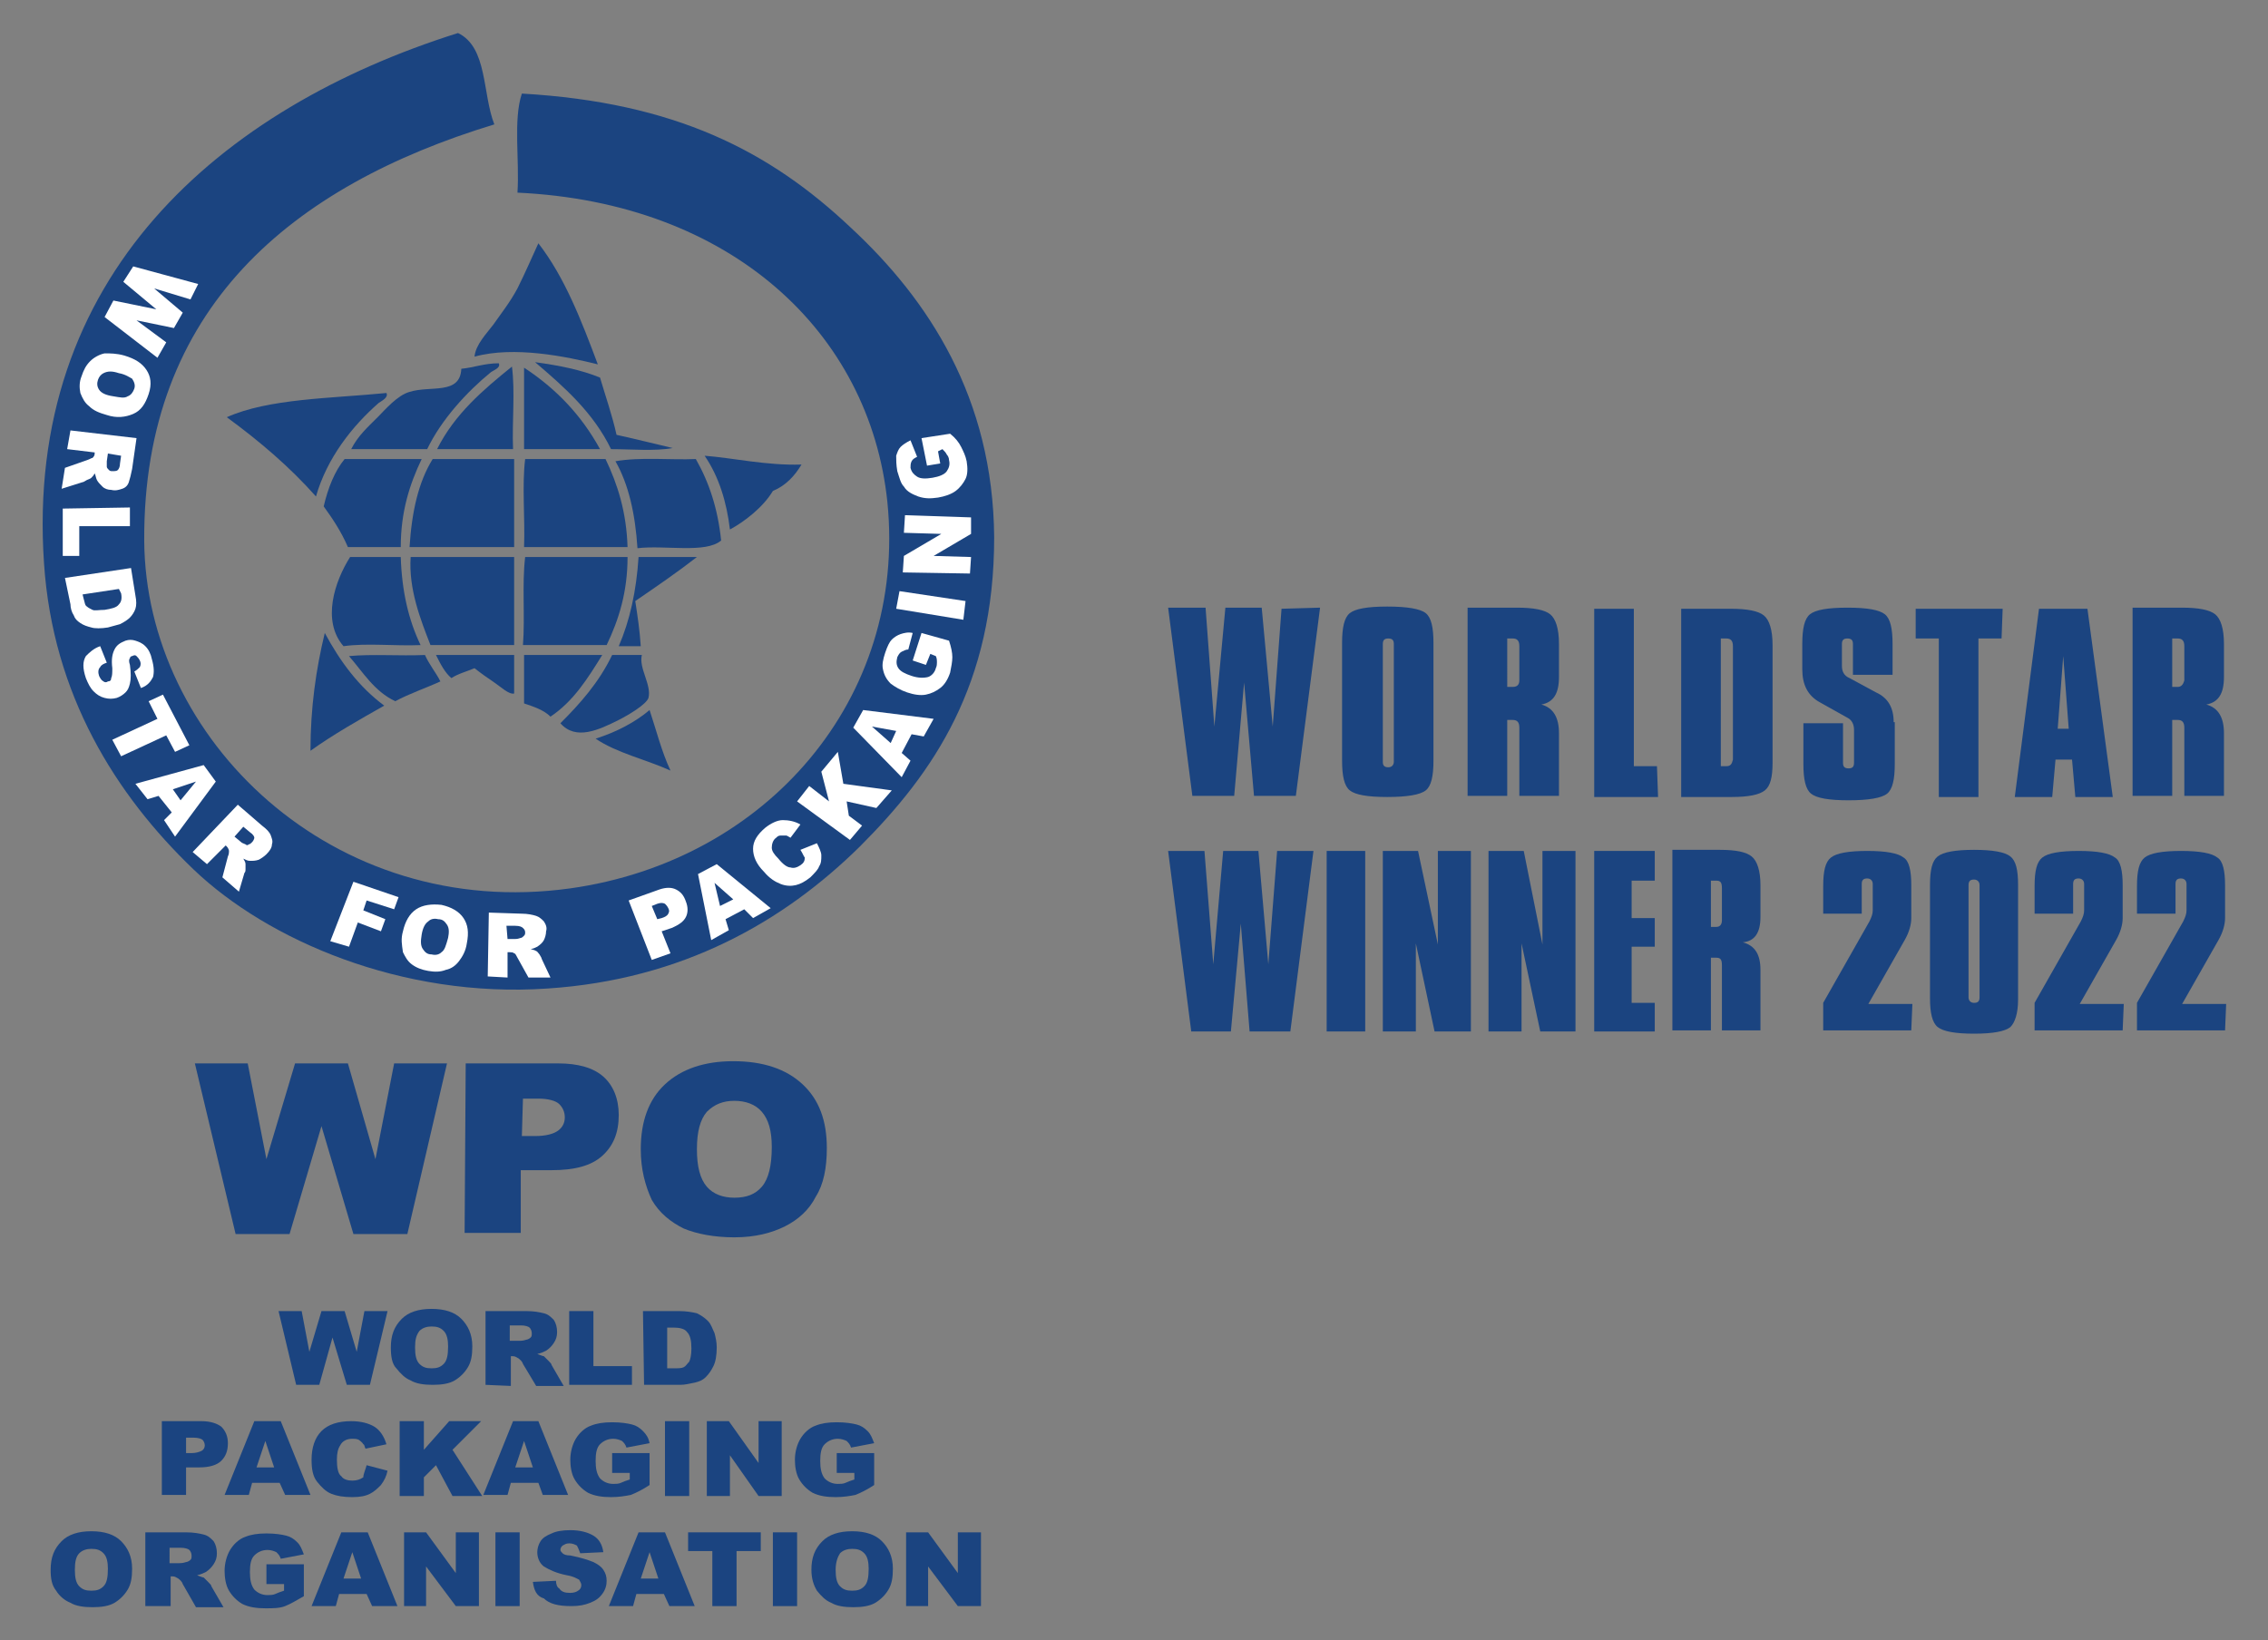 <?xml version="1.0" encoding="UTF-8"?>
<!-- Generator: Adobe Illustrator 27.3.1, SVG Export Plug-In . SVG Version: 6.00 Build 0)  -->
<svg xmlns="http://www.w3.org/2000/svg" xmlns:xlink="http://www.w3.org/1999/xlink" version="1.1" id="Layer_1" x="0px" y="0px" viewBox="0 0 206 149" style="enable-background:new 0 0 206 149;" xml:space="preserve">
<rect x="0" y="0" width="206" height="149" fill="#808080" stroke="none"/>
<style type="text/css">
	.st0{fill:#1B4480;}
	.st1{fill:#FFFFFF;}
</style>
<g>
	<polygon class="st0" points="17.7,96.6 22.5,96.6 24.2,105.3 26.8,96.6 31.6,96.6 34.1,105.3 35.8,96.6 40.6,96.6 37,112.1    32.1,112.1 29.2,102.3 26.3,112.1 21.4,112.1  "></polygon>
	<path class="st0" d="M42.3,96.6h8.4c1.8,0,3.2,0.4,4.1,1.2c0.9,0.8,1.4,2,1.4,3.5c0,1.6-0.5,2.8-1.5,3.7c-1,0.9-2.5,1.3-4.6,1.3   h-2.8v5.7h-5.1L42.3,96.6L42.3,96.6z M47.4,103.2h1.2c1,0,1.7-0.2,2.1-0.5c0.4-0.3,0.6-0.7,0.6-1.2s-0.2-0.9-0.5-1.2   c-0.3-0.3-1-0.5-1.9-0.5h-1.4L47.4,103.2L47.4,103.2z"></path>
	<path class="st0" d="M58.2,104.4c0-2.5,0.7-4.5,2.2-5.9s3.6-2.1,6.2-2.1c2.7,0,4.8,0.7,6.3,2.1s2.2,3.3,2.2,5.8   c0,1.8-0.3,3.3-1,4.4c-0.6,1.2-1.6,2.1-2.8,2.7c-1.2,0.6-2.7,1-4.6,1c-1.8,0-3.4-0.3-4.6-0.8c-1.2-0.6-2.2-1.4-2.9-2.6   C58.6,107.7,58.2,106.2,58.2,104.4L58.2,104.4z M63.3,104.4c0,1.6,0.3,2.7,0.9,3.4c0.6,0.7,1.5,1,2.5,1c1.1,0,1.9-0.3,2.5-1   s0.9-1.9,0.9-3.6c0-1.5-0.3-2.5-0.9-3.2s-1.5-1-2.5-1s-1.8,0.3-2.5,1C63.6,101.7,63.3,102.8,63.3,104.4L63.3,104.4z"></path>
	<polygon class="st0" points="25.3,119.1 27.4,119.1 28.1,122.8 29.2,119.1 31.3,119.1 32.4,122.8 33.1,119.1 35.2,119.1    33.6,125.8 31.5,125.8 30.2,121.5 29,125.8 26.9,125.8  "></polygon>
	<path class="st0" d="M35.5,122.4c0-1.1,0.3-1.9,1-2.6c0.6-0.6,1.5-0.9,2.7-0.9s2.1,0.3,2.7,0.9c0.6,0.6,1,1.4,1,2.5   c0,0.8-0.1,1.4-0.4,1.9c-0.3,0.5-0.7,0.9-1.2,1.2c-0.5,0.3-1.2,0.4-2,0.4s-1.5-0.1-2-0.4c-0.5-0.2-0.9-0.6-1.3-1.1   C35.6,123.9,35.5,123.2,35.5,122.4L35.5,122.4z M37.7,122.4c0,0.7,0.1,1.2,0.4,1.5c0.3,0.3,0.6,0.4,1.1,0.4s0.8-0.1,1.1-0.4   s0.4-0.8,0.4-1.6c0-0.6-0.1-1.1-0.4-1.4c-0.3-0.3-0.6-0.4-1.1-0.4c-0.4,0-0.8,0.1-1.1,0.4C37.8,121.3,37.7,121.7,37.7,122.4   L37.7,122.4z"></path>
	<path class="st0" d="M44.1,125.8v-6.7h3.7c0.7,0,1.2,0.1,1.6,0.2c0.4,0.1,0.6,0.3,0.9,0.6c0.2,0.3,0.3,0.7,0.3,1.1s-0.1,0.7-0.3,1   s-0.4,0.5-0.7,0.7c-0.2,0.1-0.4,0.2-0.8,0.3c0.3,0.1,0.5,0.2,0.6,0.2c0.1,0.1,0.2,0.2,0.4,0.4c0.2,0.2,0.3,0.3,0.3,0.4l1.1,1.9   h-2.5l-1.2-2c-0.1-0.3-0.3-0.4-0.4-0.5c-0.2-0.1-0.3-0.2-0.5-0.2h-0.2v2.7L44.1,125.8L44.1,125.8z M46.3,121.8h0.9   c0.1,0,0.3,0,0.6-0.1c0.1,0,0.3-0.1,0.4-0.2c0.1-0.1,0.1-0.2,0.1-0.4c0-0.2-0.1-0.4-0.2-0.5c-0.1-0.1-0.4-0.2-0.8-0.2h-1V121.8   L46.3,121.8z"></path>
	<polygon class="st0" points="51.7,119.1 53.9,119.1 53.9,124.1 57.4,124.1 57.4,125.8 51.7,125.8  "></polygon>
	<path class="st0" d="M58.4,119.1h3.3c0.6,0,1.2,0.1,1.6,0.2c0.4,0.2,0.7,0.4,1,0.7c0.3,0.3,0.4,0.7,0.6,1.1   c0.1,0.4,0.2,0.8,0.2,1.3c0,0.7-0.1,1.3-0.3,1.7c-0.2,0.4-0.4,0.7-0.7,1c-0.3,0.3-0.6,0.4-1,0.5c-0.5,0.1-0.9,0.2-1.3,0.2h-3.3   L58.4,119.1L58.4,119.1z M60.6,120.6v3.7h0.5c0.5,0,0.8,0,1-0.1s0.3-0.3,0.5-0.5c0.1-0.2,0.2-0.6,0.2-1.2c0-0.7-0.1-1.2-0.4-1.5   c-0.2-0.3-0.7-0.4-1.2-0.4H60.6L60.6,120.6z"></path>
	<path class="st0" d="M14.7,129.1h3.6c0.8,0,1.4,0.2,1.8,0.5c0.4,0.4,0.6,0.9,0.6,1.5c0,0.7-0.2,1.2-0.6,1.6c-0.4,0.4-1.1,0.6-2,0.6   h-1.2v2.5h-2.2V129.1L14.7,129.1z M16.9,132h0.5c0.4,0,0.7-0.1,0.9-0.2c0.2-0.1,0.3-0.3,0.3-0.5s-0.1-0.4-0.2-0.5s-0.4-0.2-0.8-0.2   h-0.7V132L16.9,132z"></path>
	<path class="st0" d="M25.4,134.7h-2.5l-0.3,1.1h-2.2l2.7-6.7h2.4l2.7,6.7h-2.3L25.4,134.7L25.4,134.7z M24.9,133.3l-0.8-2.4   l-0.8,2.4H24.9L24.9,133.3z"></path>
	<path class="st0" d="M33.3,133.1l1.9,0.5c-0.1,0.5-0.3,0.9-0.6,1.3c-0.3,0.3-0.6,0.6-1,0.8S32.7,136,32,136c-0.8,0-1.4-0.1-1.9-0.3   s-0.9-0.6-1.3-1.1s-0.5-1.2-0.5-2c0-1.1,0.3-2,0.9-2.6s1.5-0.9,2.7-0.9c0.9,0,1.6,0.2,2.1,0.5s0.9,0.9,1.1,1.6l-1.9,0.4   c-0.1-0.2-0.1-0.4-0.2-0.4c-0.1-0.2-0.3-0.3-0.4-0.4c-0.2-0.1-0.4-0.1-0.6-0.1c-0.5,0-0.9,0.2-1.1,0.6c-0.2,0.3-0.3,0.7-0.3,1.3   c0,0.7,0.1,1.3,0.4,1.5c0.2,0.3,0.6,0.4,1,0.4s0.7-0.1,1-0.3C33,133.9,33.2,133.5,33.3,133.1L33.3,133.1z"></path>
	<polygon class="st0" points="36.3,129.1 38.5,129.1 38.5,131.7 40.8,129.1 43.7,129.1 41.1,131.7 43.8,135.9 41.1,135.9    39.6,133.1 38.5,134.2 38.5,135.9 36.3,135.9  "></polygon>
	<path class="st0" d="M48.9,134.7h-2.5l-0.3,1.1h-2.2l2.7-6.7h2.3l2.7,6.7h-2.3L48.9,134.7L48.9,134.7z M48.4,133.3l-0.8-2.4   l-0.8,2.4H48.4L48.4,133.3z"></path>
	<path class="st0" d="M55.6,133.4V132H59v2.9c-0.6,0.4-1.2,0.7-1.7,0.9c-0.5,0.1-1.1,0.2-1.8,0.2c-0.8,0-1.5-0.1-2.1-0.4   c-0.5-0.3-0.9-0.7-1.2-1.2s-0.4-1.2-0.4-1.8c0-0.7,0.2-1.4,0.5-1.9s0.8-1,1.4-1.2c0.5-0.2,1.1-0.3,1.9-0.3c0.8,0,1.4,0.1,1.8,0.2   s0.7,0.3,1,0.6s0.5,0.6,0.6,1.1l-2.1,0.4c-0.1-0.3-0.2-0.4-0.4-0.6c-0.2-0.1-0.5-0.2-0.8-0.2c-0.5,0-0.9,0.2-1.2,0.5   s-0.4,0.8-0.4,1.5s0.1,1.2,0.4,1.6c0.3,0.3,0.7,0.5,1.2,0.5c0.2,0,0.5,0,0.7-0.1s0.5-0.2,0.8-0.3v-0.6h-1.6V133.4z"></path>
	<polygon class="st0" points="60.4,129.1 62.6,129.1 62.6,135.9 60.4,135.9  "></polygon>
	<polygon class="st0" points="64.2,129.1 66.2,129.1 68.9,132.9 68.9,129.1 71,129.1 71,135.9 68.9,135.9 66.3,132.2 66.3,135.9    64.2,135.9  "></polygon>
	<path class="st0" d="M76,133.4V132h3.4v2.9c-0.6,0.4-1.2,0.7-1.7,0.9c-0.5,0.1-1.1,0.2-1.8,0.2c-0.8,0-1.5-0.1-2.1-0.4   c-0.5-0.3-0.9-0.7-1.2-1.2c-0.3-0.5-0.4-1.2-0.4-1.8c0-0.7,0.2-1.4,0.5-1.9s0.8-1,1.4-1.2c0.5-0.2,1.1-0.3,1.9-0.3s1.4,0.1,1.8,0.2   c0.4,0.1,0.7,0.3,1,0.6s0.4,0.6,0.6,1.1l-2.1,0.4c-0.1-0.3-0.2-0.4-0.4-0.6c-0.2-0.1-0.5-0.2-0.8-0.2c-0.5,0-0.9,0.2-1.2,0.5   c-0.3,0.3-0.4,0.8-0.4,1.5s0.1,1.2,0.4,1.6c0.3,0.3,0.7,0.5,1.2,0.5c0.2,0,0.5,0,0.7-0.1s0.5-0.2,0.8-0.3v-0.6H76V133.4z"></path>
	<path class="st0" d="M4.6,142.6c0-1.1,0.3-1.9,1-2.6c0.6-0.6,1.5-0.9,2.7-0.9s2.1,0.3,2.7,0.9c0.6,0.6,1,1.4,1,2.5   c0,0.8-0.1,1.4-0.4,1.9c-0.3,0.5-0.7,0.9-1.2,1.2s-1.2,0.4-2,0.4s-1.5-0.1-2-0.4c-0.5-0.2-1-0.6-1.3-1.1   C4.7,144,4.6,143.4,4.6,142.6L4.6,142.6z M6.8,142.6c0,0.7,0.1,1.2,0.4,1.5s0.6,0.4,1.1,0.4s0.8-0.1,1.1-0.4   c0.3-0.3,0.4-0.8,0.4-1.6c0-0.6-0.1-1.1-0.4-1.4c-0.3-0.3-0.6-0.4-1.1-0.4c-0.4,0-0.8,0.1-1.1,0.4C6.9,141.4,6.8,141.9,6.8,142.6   L6.8,142.6z"></path>
	<path class="st0" d="M13.2,145.9v-6.7h3.7c0.7,0,1.2,0.1,1.6,0.2c0.4,0.1,0.6,0.3,0.9,0.6c0.2,0.3,0.3,0.7,0.3,1.1   c0,0.4-0.1,0.7-0.3,1c-0.2,0.3-0.4,0.5-0.7,0.7c-0.2,0.1-0.4,0.2-0.8,0.3c0.3,0.1,0.5,0.2,0.6,0.2c0.1,0.1,0.2,0.2,0.4,0.4   c0.2,0.2,0.3,0.3,0.3,0.4l1.1,1.9h-2.5l-1.2-2.1c-0.1-0.3-0.3-0.4-0.4-0.5c-0.2-0.1-0.3-0.2-0.5-0.2h-0.2v2.7L13.2,145.9   L13.2,145.9z M15.4,142h0.9c0.1,0,0.3,0,0.6-0.1c0.1,0,0.3-0.1,0.4-0.2c0.1-0.1,0.1-0.2,0.1-0.4s-0.1-0.4-0.2-0.5s-0.4-0.2-0.8-0.2   h-1V142L15.4,142z"></path>
	<path class="st0" d="M24.2,143.5v-1.4h3.4v2.9c-0.7,0.4-1.2,0.7-1.7,0.9s-1.1,0.2-1.8,0.2c-0.8,0-1.5-0.1-2.1-0.4   c-0.5-0.3-0.9-0.7-1.2-1.2c-0.3-0.5-0.4-1.2-0.4-1.8c0-0.7,0.2-1.4,0.5-1.9s0.8-1,1.4-1.2c0.5-0.2,1.1-0.3,1.9-0.3s1.4,0.1,1.8,0.2   c0.4,0.1,0.7,0.3,1,0.6s0.4,0.6,0.6,1.1l-2.1,0.4c-0.1-0.3-0.2-0.4-0.4-0.6c-0.2-0.1-0.5-0.2-0.8-0.2c-0.5,0-0.9,0.2-1.2,0.5   c-0.3,0.3-0.4,0.8-0.4,1.5s0.1,1.2,0.4,1.6c0.3,0.3,0.7,0.5,1.2,0.5c0.2,0,0.5,0,0.7-0.1s0.5-0.2,0.8-0.3v-0.6h-1.6V143.5z"></path>
	<path class="st0" d="M33.3,144.8h-2.5l-0.3,1.1h-2.2l2.7-6.7h2.4l2.7,6.7h-2.3L33.3,144.8L33.3,144.8z M32.8,143.4L32,141l-0.8,2.4   H32.8L32.8,143.4z"></path>
	<polygon class="st0" points="36.7,139.2 38.7,139.2 41.4,142.9 41.4,139.2 43.5,139.2 43.5,145.9 41.4,145.9 38.7,142.3    38.7,145.9 36.7,145.9  "></polygon>
	<polygon class="st0" points="45,139.2 47.2,139.2 47.2,145.9 45,145.9  "></polygon>
	<path class="st0" d="M48.4,143.7l2.1-0.1c0,0.3,0.1,0.6,0.3,0.7c0.2,0.3,0.5,0.4,1,0.4c0.3,0,0.6-0.1,0.7-0.2   c0.2-0.1,0.3-0.3,0.3-0.5s-0.1-0.3-0.2-0.5c-0.2-0.1-0.5-0.3-1.1-0.4c-1-0.2-1.6-0.5-2.1-0.8c-0.4-0.3-0.6-0.8-0.6-1.3   c0-0.3,0.1-0.7,0.3-1s0.5-0.5,1-0.7c0.4-0.2,1-0.3,1.7-0.3c0.9,0,1.6,0.2,2.1,0.5s0.8,0.8,0.9,1.5l-2.1,0.1   c-0.1-0.3-0.2-0.5-0.3-0.7c-0.2-0.1-0.4-0.2-0.7-0.2s-0.4,0.1-0.6,0.2c-0.1,0.1-0.2,0.2-0.2,0.4c0,0.1,0.1,0.2,0.2,0.3   c0.1,0.1,0.3,0.2,0.7,0.2c1,0.2,1.6,0.4,2.1,0.6c0.4,0.2,0.7,0.4,0.9,0.7s0.3,0.6,0.3,1s-0.1,0.8-0.4,1.2c-0.3,0.4-0.6,0.6-1.1,0.8   s-1,0.3-1.7,0.3c-1.2,0-2-0.2-2.5-0.7C48.7,145,48.5,144.4,48.4,143.7L48.4,143.7z"></path>
	<path class="st0" d="M60.3,144.8h-2.5l-0.3,1.1h-2.2l2.7-6.7h2.4l2.7,6.7h-2.3L60.3,144.8L60.3,144.8z M59.8,143.4L59,141l-0.8,2.4   H59.8L59.8,143.4z"></path>
	<polygon class="st0" points="62.5,139.2 69.1,139.2 69.1,140.9 66.9,140.9 66.9,145.9 64.7,145.9 64.7,140.9 62.5,140.9  "></polygon>
	<polygon class="st0" points="70.2,139.2 72.4,139.2 72.4,145.9 70.2,145.9  "></polygon>
	<path class="st0" d="M73.7,142.6c0-1.1,0.3-1.9,1-2.6c0.6-0.6,1.5-0.9,2.7-0.9s2.1,0.3,2.7,0.9c0.6,0.6,1,1.4,1,2.5   c0,0.8-0.1,1.4-0.4,1.9s-0.7,0.9-1.2,1.2s-1.2,0.4-2,0.4s-1.5-0.1-2-0.4c-0.5-0.2-0.9-0.6-1.3-1.1C73.9,144,73.7,143.4,73.7,142.6   L73.7,142.6z M75.9,142.6c0,0.7,0.1,1.2,0.4,1.5s0.6,0.4,1.1,0.4s0.8-0.1,1.1-0.4c0.3-0.3,0.4-0.8,0.4-1.6c0-0.6-0.1-1.1-0.4-1.4   c-0.3-0.3-0.6-0.4-1.1-0.4c-0.4,0-0.8,0.1-1.1,0.4C76.1,141.4,75.9,141.9,75.9,142.6L75.9,142.6z"></path>
	<polygon class="st0" points="82.3,139.2 84.3,139.2 87,142.9 87,139.2 89.1,139.2 89.1,145.9 87,145.9 84.3,142.3 84.3,145.9    82.3,145.9  "></polygon>
	<path class="st0" d="M64,41.4c2.6,0.2,5.6,0.9,8.8,0.8c-0.6,1-1.4,1.9-2.6,2.4c-0.9,1.5-2.6,2.8-3.9,3.5C66,45.6,65.3,43.3,64,41.4   L64,41.4z"></path>
	<path class="st0" d="M63.2,41.7c1.2,2.1,2,4.5,2.3,7.4c-1.4,1.2-5.1,0.4-7.6,0.7c-0.2-3.1-0.8-5.8-2-7.9   C58.2,41.5,60.9,41.8,63.2,41.7L63.2,41.7z"></path>
	<path class="st0" d="M58,50.6c1.7,0,3.5,0,5.3,0c-1.8,1.4-3.7,2.7-5.6,4c0.2,1.3,0.4,2.6,0.5,4.1c-0.7,0-1.3,0-2,0   C57.2,56.4,57.8,53.7,58,50.6L58,50.6z"></path>
	<path class="st0" d="M61.1,40.7c-1.6,0.3-3.8,0.1-5.6,0.1c-1.6-3.3-4.2-5.6-6.9-7.9c2.2,0.3,4.2,0.7,5.9,1.4   c0.5,1.7,1.1,3.4,1.5,5.2C57.8,39.9,59.4,40.3,61.1,40.7L61.1,40.7z"></path>
	<path class="st0" d="M59,64.5c0.6,1.8,1.1,3.8,1.9,5.5c-2.2-1-4.9-1.6-6.8-2.9C56,66.5,57.7,65.6,59,64.5L59,64.5z"></path>
	<path class="st0" d="M58.3,59.5c-0.3,1.2,0.9,2.7,0.6,3.9c-0.2,0.6-1.9,1.6-2.7,2c-1.8,0.9-3.9,1.9-5.3,0.3   c1.8-1.8,3.5-3.7,4.7-6.2C56.5,59.5,57.4,59.5,58.3,59.5L58.3,59.5z"></path>
	<path class="st0" d="M57,49.7c-3.1,0-6.3,0-9.4,0c0.1-2.6-0.2-5.6,0.1-8c2.4,0,4.9,0,7.3,0C56.1,44,56.9,46.5,57,49.7L57,49.7z"></path>
	<path class="st0" d="M47.7,50.6c3.1,0,6.2,0,9.3,0c0,3.2-0.8,5.7-1.9,8c-2.5,0-5.1,0-7.6,0C47.7,56,47.4,53.1,47.7,50.6L47.7,50.6z   "></path>
	<path class="st0" d="M47.6,59.5c2.4,0,4.8,0,7.1,0c-1.3,2.1-2.6,4.2-4.7,5.6c-0.6-0.6-1.5-0.9-2.4-1.2C47.6,62.5,47.6,61,47.6,59.5   L47.6,59.5z"></path>
	<path class="st0" d="M54.5,40.8c-2.3,0-4.6,0-6.9,0c0-2.5,0-4.9,0-7.4C50.5,35.3,52.8,37.7,54.5,40.8L54.5,40.8z"></path>
	<path class="st0" d="M48.9,22.1c2.4,3.1,3.9,7,5.4,11c-2.8-0.7-7.6-1.7-11.2-0.7c0.1-1.1,1.1-2.1,1.7-2.9c0.7-1,1.5-2,2.2-3.3   C47.7,24.8,48.3,23.4,48.9,22.1L48.9,22.1z"></path>
	<path class="st0" d="M46.7,59.5c0,1.2,0,2.3,0,3.5c-0.5,0.1-1.2-0.6-1.8-1s-1.3-0.9-1.8-1.3c-0.7,0.3-1.5,0.5-2.1,0.9   c-0.6-0.5-1-1.3-1.4-2.1C42,59.5,44.3,59.5,46.7,59.5L46.7,59.5z"></path>
	<path class="st0" d="M46.7,50.6c0,2.7,0,5.4,0,8c-2.5,0-5.1,0-7.6,0c-0.9-2.3-2-5.1-1.8-8C40.4,50.6,43.5,50.6,46.7,50.6L46.7,50.6   z"></path>
	<path class="st0" d="M46.7,41.7c0,2.7,0,5.4,0,8c-3.2,0-6.3,0-9.5,0c0.2-3.2,0.8-5.9,2.1-8C41.8,41.7,44.2,41.7,46.7,41.7   L46.7,41.7z"></path>
	<path class="st0" d="M46.5,33.3c0.3,2.3,0,5,0.1,7.5c-2.3,0-4.6,0-6.9,0C41.3,37.6,43.9,35.4,46.5,33.3L46.5,33.3z"></path>
	<path class="st0" d="M45.3,33c0.2,0.4-0.4,0.6-0.7,0.8c-2.2,1.8-4.5,4.3-5.8,7c-2.3,0-4.6,0-6.9,0c0.6-1.2,1.5-2,2.4-2.9   c0.7-0.7,1.8-2,2.9-2.3c1.9-0.6,4.6,0.3,4.7-2.1C43,33.4,44,33,45.3,33L45.3,33z"></path>
	<path class="st0" d="M38.6,59.5c0.4,0.9,1,1.6,1.4,2.4c-1.3,0.6-2.8,1.1-4.1,1.8c-1.9-0.9-2.9-2.6-4.2-4.1   C33.8,59.4,36.3,59.6,38.6,59.5L38.6,59.5z"></path>
	<path class="st0" d="M31.3,41.7c2.3,0,4.7,0,7,0c-1.1,2.3-1.9,4.8-1.9,8c-1.6,0-3.2,0-4.8,0c-0.6-1.4-1.4-2.6-2.2-3.7   C29.8,44.3,30.4,42.8,31.3,41.7L31.3,41.7z"></path>
	<path class="st0" d="M38.2,58.6c-2.3,0.1-4.9-0.2-7,0.1c-2-2.3-0.8-5.9,0.6-8.1c1.5,0,3,0,4.6,0C36.5,53.7,37.1,56.3,38.2,58.6   L38.2,58.6z"></path>
	<path class="st0" d="M35.1,35.7c0.2,0.4-0.4,0.7-0.7,0.9c-2.4,2.1-4.7,5-5.7,8.5c-2.4-2.7-5.1-5-8.1-7.2   C24.4,36.2,30,36.2,35.1,35.7L35.1,35.7z"></path>
	<path class="st0" d="M29.5,57.5c1.4,2.6,3.1,4.9,5.4,6.6c-2.3,1.3-4.6,2.6-6.7,4.1C28.2,64.3,28.7,60.8,29.5,57.5L29.5,57.5z"></path>
	<path class="st0" d="M77.3,20.7c-7.4-7-16-11.4-29.9-12.2c-0.8,2.4-0.2,6.1-0.4,9c19.4,0.9,32,12.7,33.6,28.1   c1.8,17.9-11,32.6-28.8,35.1c-21.6,3-38.6-13.6-38.7-31.6C13,28,26.5,16.9,44.9,11.3c-1.1-2.8-0.6-7-3.3-8.3   C20,9.8,2.2,25.1,4,51.2c0.8,11.9,6.5,21,13.6,27.8c6.7,6.4,18.9,11.7,32.1,10.8C62,89,71.2,83.7,78.1,76.9   c6.7-6.7,12.2-14.7,12.2-28.1C90.2,36.1,84.3,27.2,77.3,20.7L77.3,20.7z"></path>
	<polygon class="st1" points="18,25.8 17.3,27.2 14,26.2 16.6,28.4 15.8,29.8 12.4,29.1 15.1,31.1 14.3,32.5 9.5,28.8 10.3,27.3    14.2,28.1 11.2,25.6 12.1,24.2  "></polygon>
	<path class="st1" d="M11.3,32.3c1,0.3,1.6,0.7,2,1.3s0.5,1.3,0.2,2.2s-0.7,1.5-1.4,1.8s-1.5,0.4-2.4,0.1c-0.7-0.2-1.2-0.4-1.6-0.8   c-0.4-0.3-0.6-0.7-0.8-1.2c-0.1-0.5-0.1-1,0.1-1.5c0.2-0.6,0.4-1,0.8-1.4c0.3-0.3,0.8-0.6,1.3-0.7C10,32.1,10.6,32.1,11.3,32.3   L11.3,32.3z M10.8,33.9c-0.6-0.2-1-0.2-1.4,0C9.2,34,9,34.2,8.9,34.5S8.8,35.1,9,35.4c0.2,0.3,0.6,0.5,1.3,0.6c0.6,0.1,1,0.2,1.3,0   c0.3-0.1,0.5-0.4,0.6-0.7s0-0.6-0.2-0.9C11.8,34.3,11.4,34,10.8,33.9L10.8,33.9z"></path>
	<path class="st1" d="M6.4,39.1l6,0.7L12,42.6c-0.1,0.5-0.2,0.9-0.3,1.2s-0.3,0.5-0.6,0.6s-0.6,0.2-1,0.1c-0.3,0-0.6-0.1-0.8-0.3   c-0.2-0.2-0.4-0.4-0.5-0.6S8.7,43.2,8.6,43c-0.1,0.2-0.2,0.3-0.3,0.4c-0.1,0.1-0.2,0.1-0.4,0.2c-0.2,0.1-0.3,0.2-0.4,0.2l-1.9,0.6   l0.3-1.9l2-0.7c0.3-0.1,0.4-0.2,0.5-0.2c0.1-0.1,0.2-0.2,0.2-0.4v-0.1l-2.5-0.3L6.4,39.1L6.4,39.1z M9.8,41.2l-0.1,0.7   c0,0.1,0,0.2,0,0.5c0,0.1,0.1,0.2,0.2,0.3c0.1,0.1,0.2,0.1,0.3,0.1c0.2,0,0.4,0,0.5-0.1s0.2-0.3,0.2-0.6l0.1-0.7L9.8,41.2L9.8,41.2   z"></path>
	<polygon class="st1" points="11.8,46.1 11.8,47.8 7.2,47.8 7.2,50.5 5.7,50.5 5.7,46.2  "></polygon>
	<path class="st1" d="M11.9,51.6l0.4,2.5c0.1,0.5,0.1,0.9,0,1.2s-0.3,0.6-0.5,0.8s-0.5,0.4-0.9,0.6c-0.4,0.1-0.7,0.2-1.1,0.3   c-0.6,0.1-1.2,0.1-1.5,0c-0.4-0.1-0.7-0.2-1-0.4s-0.5-0.4-0.6-0.7c-0.2-0.3-0.3-0.7-0.3-1l-0.5-2.4L11.9,51.6L11.9,51.6z    M10.8,53.5L7.5,54l0.1,0.4c0.1,0.3,0.1,0.6,0.3,0.7c0.1,0.1,0.3,0.2,0.5,0.3s0.6,0,1.1,0c0.6-0.1,1.1-0.2,1.3-0.5   c0.2-0.2,0.3-0.5,0.2-1L10.8,53.5L10.8,53.5z"></path>
	<path class="st1" d="M9.1,58.7l0.6,1.5c-0.3,0.1-0.5,0.2-0.6,0.4c-0.2,0.2-0.2,0.5-0.1,0.8c0.1,0.2,0.2,0.4,0.4,0.5   c0.1,0.1,0.3,0.1,0.4,0c0.2,0,0.3-0.1,0.3-0.3c0.1-0.2,0.1-0.5,0.1-0.9c-0.1-0.8,0-1.3,0.2-1.7s0.5-0.6,1-0.8   c0.3-0.1,0.6-0.1,0.9,0c0.3,0.1,0.6,0.2,0.9,0.5c0.3,0.3,0.5,0.7,0.6,1.2c0.2,0.7,0.2,1.2,0.1,1.6c-0.2,0.4-0.5,0.8-1.1,1L12.2,61   c0.2-0.1,0.4-0.3,0.5-0.4c0.1-0.2,0.1-0.4,0-0.6c-0.1-0.2-0.2-0.3-0.3-0.4c-0.1-0.1-0.2-0.1-0.4,0c-0.1,0-0.2,0.1-0.2,0.2   c-0.1,0.1-0.1,0.3,0,0.6c0.1,0.7,0.1,1.3,0,1.7s-0.2,0.6-0.4,0.8s-0.5,0.4-0.8,0.5c-0.4,0.1-0.7,0.1-1.1,0c-0.4-0.1-0.7-0.3-1-0.6   S8,62.1,7.8,61.6c-0.3-0.9-0.3-1.5,0-2C8.1,59.3,8.5,58.9,9.1,58.7L9.1,58.7z"></path>
	<polygon class="st1" points="14.8,63.1 17.2,67.7 15.9,68.3 15.1,66.8 11,68.7 10.2,67.2 14.3,65.3 13.5,63.7  "></polygon>
	<path class="st1" d="M15.6,73.8l-1.2-1.5l-1,0.3l-1.1-1.4l6.2-1.7l1.1,1.5l-3.7,5l-1-1.5L15.6,73.8L15.6,73.8z M16.4,72.7l1.4-1.7   l-2.1,0.7L16.4,72.7L16.4,72.7z"></path>
	<path class="st1" d="M17.5,77.4l4.1-4.3l2.2,1.9c0.4,0.3,0.7,0.6,0.8,0.9c0.1,0.3,0.2,0.5,0.1,0.8c0,0.3-0.2,0.6-0.5,0.9   c-0.2,0.2-0.5,0.4-0.7,0.5c-0.3,0.1-0.5,0.1-0.8,0.1c-0.2,0-0.4-0.1-0.6-0.2c0.1,0.2,0.2,0.3,0.2,0.5c0,0.1,0,0.2,0,0.4   c0,0.2,0,0.3-0.1,0.4L21.7,81l-1.5-1.3l0.5-1.9c0.1-0.2,0.1-0.4,0.1-0.5s-0.1-0.3-0.2-0.4l-0.1-0.1l-1.7,1.7L17.5,77.4L17.5,77.4z    M21.3,76l0.6,0.5c0.1,0.1,0.2,0.1,0.4,0.2c0.1,0.1,0.2,0.1,0.3,0c0.1,0,0.2-0.1,0.3-0.2c0.1-0.1,0.2-0.3,0.2-0.4s-0.1-0.3-0.4-0.5   l-0.6-0.5L21.3,76L21.3,76z"></path>
	<polygon class="st1" points="32.1,80.1 36.2,81.5 35.8,82.6 33.3,81.8 33,82.7 35,83.5 34.6,84.6 32.5,83.8 31.7,86 30,85.5  "></polygon>
	<path class="st1" d="M36.6,84.6c0.2-0.9,0.6-1.6,1.2-2c0.6-0.4,1.4-0.5,2.3-0.4c0.9,0.2,1.6,0.6,2,1.2s0.5,1.3,0.3,2.3   c-0.1,0.7-0.4,1.2-0.7,1.6S41,88,40.5,88.1c-0.5,0.2-1,0.2-1.6,0.1s-1.1-0.3-1.5-0.6c-0.4-0.3-0.6-0.7-0.8-1.1   C36.5,85.8,36.4,85.3,36.6,84.6L36.6,84.6z M38.3,84.9c-0.1,0.6-0.1,1,0.1,1.3c0.2,0.3,0.4,0.5,0.8,0.5c0.4,0.1,0.7,0,0.9-0.2   c0.3-0.2,0.4-0.6,0.6-1.3c0.1-0.5,0.1-0.9-0.1-1.2c-0.2-0.3-0.4-0.5-0.8-0.5c-0.4-0.1-0.7,0-0.9,0.2C38.6,83.9,38.4,84.3,38.3,84.9   L38.3,84.9z"></path>
	<path class="st1" d="M44.3,88.7l0.1-5.8l3,0.1c0.5,0,1,0.1,1.3,0.2s0.5,0.3,0.7,0.5c0.2,0.3,0.3,0.6,0.2,0.9c0,0.3-0.1,0.6-0.2,0.8   c-0.1,0.2-0.3,0.4-0.6,0.6c-0.2,0.1-0.4,0.2-0.6,0.2c0.2,0.1,0.4,0.1,0.5,0.2c0.1,0,0.2,0.2,0.3,0.3c0.1,0.2,0.2,0.3,0.2,0.4   l0.8,1.7h-2L47,87c-0.1-0.2-0.2-0.4-0.3-0.4c-0.1-0.1-0.3-0.1-0.4-0.1h-0.2v2.3L44.3,88.7L44.3,88.7z M46.1,85.3h0.7   c0.1,0,0.2,0,0.5-0.1c0.1,0,0.2-0.1,0.3-0.2s0.1-0.2,0.1-0.3c0-0.2-0.1-0.3-0.2-0.4c-0.1-0.1-0.3-0.2-0.7-0.2H46L46.1,85.3   L46.1,85.3z"></path>
	<path class="st1" d="M57.1,81.8l2.8-1c0.6-0.2,1.1-0.2,1.5,0s0.7,0.5,0.9,1.1c0.2,0.5,0.2,1,0,1.4s-0.6,0.7-1.3,1l-0.9,0.3l0.8,2   l-1.7,0.6L57.1,81.8L57.1,81.8z M59.7,83.5l0.4-0.1c0.3-0.1,0.5-0.2,0.6-0.4c0.1-0.2,0.1-0.3,0-0.5s-0.2-0.3-0.3-0.4   c-0.2-0.1-0.4-0.1-0.7,0l-0.5,0.2L59.7,83.5L59.7,83.5z"></path>
	<path class="st1" d="M67.6,82.6l-1.7,0.9l0.3,1l-1.6,0.9l-1.2-6l1.7-0.9l4.9,4l-1.6,0.9L67.6,82.6L67.6,82.6z M66.6,81.7l-1.7-1.5   l0.5,2.1L66.6,81.7L66.6,81.7z"></path>
	<path class="st1" d="M72.7,77.2l1.5-0.6c0.2,0.4,0.4,0.8,0.4,1.1c0,0.4,0,0.7-0.2,1c-0.1,0.3-0.4,0.6-0.8,1   c-0.5,0.4-0.9,0.6-1.3,0.7s-0.9,0.1-1.4-0.1s-1-0.5-1.5-1.1c-0.7-0.7-1-1.4-1-2.1s0.4-1.3,1.1-1.9c0.5-0.4,1.1-0.7,1.6-0.7   s1.1,0.1,1.6,0.4l-0.9,1.2c-0.2-0.1-0.3-0.2-0.4-0.2c-0.2,0-0.3,0-0.5,0s-0.3,0.1-0.4,0.2c-0.3,0.2-0.4,0.6-0.4,0.9s0.2,0.6,0.6,1   c0.4,0.5,0.8,0.8,1.1,0.8c0.3,0.1,0.6,0,0.9-0.2s0.4-0.4,0.4-0.7C73,77.8,72.9,77.5,72.7,77.2L72.7,77.2z"></path>
	<polygon class="st1" points="72.4,72.8 73.5,71.4 75.3,72.8 74.6,70.1 76.1,68.3 76.6,71.2 81,71.8 79.6,73.4 76.9,72.8 77.1,74.1    78.3,75 77.2,76.3  "></polygon>
	<path class="st1" d="M82.8,66.7l-0.9,1.7l0.8,0.7l-0.8,1.5l-4.4-4.5l0.9-1.6l6.4,0.8l-0.9,1.6L82.8,66.7L82.8,66.7z M81.4,66.4   L79.2,66l1.7,1.5L81.4,66.4L81.4,66.4z"></path>
	<path class="st1" d="M84.1,60.4L82.9,60l0.8-2.5l2.5,0.7c0.2,0.6,0.3,1.1,0.3,1.5s-0.1,0.9-0.2,1.4c-0.2,0.6-0.5,1.1-0.9,1.4   c-0.4,0.3-0.8,0.5-1.3,0.6s-1.1,0-1.7-0.2s-1.1-0.5-1.5-0.8c-0.4-0.4-0.6-0.8-0.7-1.3c-0.1-0.4,0-0.9,0.2-1.5s0.4-1,0.6-1.2   s0.5-0.4,0.8-0.5s0.7-0.2,1.1-0.1L82.5,59c-0.2,0-0.4,0.1-0.6,0.2c-0.2,0.1-0.3,0.3-0.4,0.5c-0.1,0.4-0.1,0.7,0.1,1   s0.6,0.5,1.2,0.7s1.1,0.2,1.5,0.1c0.3-0.1,0.6-0.4,0.7-0.8c0.1-0.2,0.1-0.4,0.1-0.5c0-0.2,0-0.4-0.1-0.6l-0.5-0.2L84.1,60.4   L84.1,60.4z"></path>
	<polygon class="st1" points="81.4,55.3 81.7,53.7 87.7,54.6 87.5,56.3  "></polygon>
	<polygon class="st1" points="82,52 82.1,50.5 85.5,48.5 82.1,48.4 82.2,46.8 88.2,47 88.2,48.5 84.8,50.5 88.2,50.6 88.1,52.1  "></polygon>
	<path class="st1" d="M85.4,42.1l-1.2,0.2l-0.5-2.5l2.6-0.4c0.5,0.4,0.8,0.8,1,1.2s0.4,0.8,0.5,1.3c0.1,0.6,0.1,1.2-0.1,1.6   c-0.2,0.4-0.5,0.8-0.9,1.1s-1,0.5-1.6,0.6c-0.7,0.1-1.2,0.1-1.8-0.1c-0.5-0.2-1-0.4-1.3-0.9c-0.3-0.3-0.4-0.8-0.6-1.4   c-0.1-0.6-0.1-1-0.1-1.4c0.1-0.3,0.2-0.6,0.4-0.8c0.2-0.2,0.5-0.4,0.9-0.6l0.6,1.5c-0.2,0.1-0.4,0.2-0.5,0.4s-0.1,0.4-0.1,0.6   c0.1,0.4,0.3,0.6,0.6,0.8c0.3,0.2,0.8,0.2,1.4,0.1c0.6-0.1,1.1-0.3,1.3-0.6c0.2-0.3,0.3-0.6,0.2-1c0-0.2-0.1-0.4-0.2-0.5   c-0.1-0.2-0.2-0.3-0.4-0.5L85.2,41L85.4,42.1L85.4,42.1z"></path>
	<path class="st0" d="M192.9,91.2h-4l3.3-5.8c0.4-0.7,0.6-1.4,0.6-2v-3c0-1.3-0.2-2.2-0.7-2.5c-0.5-0.4-1.6-0.6-3.3-0.6   s-2.8,0.2-3.3,0.6s-0.7,1.2-0.7,2.6V83h3.5v-2.7c0-0.4,0.2-0.5,0.5-0.5s0.5,0.2,0.5,0.5v2.4c0,0.3-0.1,0.6-0.3,1l-4.2,7.4v2.5h8   L192.9,91.2L192.9,91.2z"></path>
	<path class="st0" d="M202.2,91.2h-4l3.3-5.8c0.4-0.7,0.6-1.4,0.6-2v-3c0-1.3-0.2-2.2-0.7-2.5c-0.5-0.4-1.6-0.6-3.3-0.6   s-2.8,0.2-3.3,0.6s-0.7,1.2-0.7,2.6V83h3.5v-2.7c0-0.4,0.2-0.5,0.5-0.5s0.5,0.2,0.5,0.5v2.4c0,0.3-0.1,0.6-0.3,1l-4.2,7.4v2.5h8   L202.2,91.2L202.2,91.2z"></path>
	<path class="st0" d="M182.6,77.8c-0.5-0.4-1.6-0.6-3.3-0.6s-2.8,0.2-3.3,0.6s-0.7,1.2-0.7,2.6v10.3c0,1.3,0.2,2.2,0.7,2.6   s1.6,0.6,3.3,0.6s2.8-0.2,3.3-0.6c0.4-0.4,0.7-1.2,0.7-2.5V80.4C183.3,79,183.1,78.2,182.6,77.8z M179.8,90.6   c0,0.4-0.2,0.5-0.5,0.5s-0.5-0.2-0.5-0.5V80.4c0-0.4,0.2-0.5,0.5-0.5s0.5,0.2,0.5,0.5V90.6z"></path>
	<path class="st0" d="M173.7,91.2h-4l3.3-5.8c0.4-0.7,0.6-1.4,0.6-2v-3c0-1.3-0.2-2.2-0.7-2.5c-0.5-0.4-1.6-0.6-3.3-0.6   s-2.8,0.2-3.3,0.6s-0.7,1.2-0.7,2.6V83h3.5v-2.7c0-0.4,0.2-0.5,0.5-0.5s0.5,0.2,0.5,0.5v2.4c0,0.3-0.1,0.6-0.3,1l-4.2,7.4v2.5h8   L173.7,91.2L173.7,91.2z"></path>
	<path class="st0" d="M159.9,83.3v-2.9c0-1.3-0.3-2.2-0.8-2.6s-1.4-0.6-2.9-0.6h-4.3v16.4h3.5V87h0.5c0.4,0,0.5,0.2,0.5,0.7v5.9h3.5   v-5.5c0-1.4-0.5-2.2-1.6-2.5C159.4,85.5,159.9,84.7,159.9,83.3z M156.4,83.6c0,0.4-0.2,0.6-0.5,0.6h-0.5V80h0.5   c0.4,0,0.5,0.2,0.5,0.7V83.6z"></path>
	<polygon class="st0" points="150.3,91.1 148.2,91.1 148.2,86 150.3,86 150.3,83.4 148.2,83.4 148.2,80 150.3,80 150.3,77.3    144.8,77.3 144.8,93.7 150.3,93.7  "></polygon>
	<polygon class="st0" points="143.1,77.3 140.1,77.3 140.1,85.8 138.4,77.3 135.2,77.3 135.2,93.7 138.2,93.7 138.2,85.7    139.9,93.7 143.1,93.7  "></polygon>
	<polygon class="st0" points="133.6,77.3 130.6,77.3 130.6,85.8 128.8,77.3 125.6,77.3 125.6,93.7 128.6,93.7 128.6,85.7    130.3,93.7 133.6,93.7  "></polygon>
	<rect x="120.5" y="77.3" class="st0" width="3.5" height="16.4"></rect>
	<polygon class="st0" points="116,77.3 115.2,87.6 114.3,77.3 111.1,77.3 110.2,87.6 109.4,77.3 106.1,77.3 108.2,93.7 111.8,93.7    112.7,83.9 113.5,93.7 117.2,93.7 119.3,77.3  "></polygon>
	<path class="st0" d="M197.8,62.4h-0.5V58h0.5c0.4,0,0.6,0.2,0.6,0.7v3.1C198.3,62.2,198.1,62.4,197.8,62.4 M202,66.6   c0-1.4-0.5-2.3-1.6-2.6c1.1-0.2,1.6-1,1.6-2.5v-3c0-1.4-0.3-2.3-0.8-2.7s-1.5-0.6-3-0.6h-4.5v17.1h3.6v-6.9h0.5   c0.4,0,0.6,0.2,0.6,0.7v6.2h3.6L202,66.6L202,66.6z M186.9,66.2l0.5-6.6l0.5,6.6H186.9z M189.6,55.3h-4.4L183,72.4h3.4l0.3-3.4h1.5   l0.3,3.4h3.4L189.6,55.3z M181.9,55.3H174V58h2.1v14.4h3.6V58h2.1L181.9,55.3L181.9,55.3z M172,65.6c0-1.3-0.5-2.2-1.6-2.7   l-2.4-1.3c-0.5-0.2-0.7-0.6-0.7-1.1v-2c0-0.4,0.2-0.5,0.5-0.5c0.4,0,0.5,0.2,0.5,0.5v2.8h3.6v-2.8c0-1.4-0.2-2.3-0.7-2.7   s-1.6-0.6-3.4-0.6c-1.8,0-2.9,0.2-3.4,0.6c-0.5,0.4-0.7,1.3-0.7,2.7v2.3c0,1.4,0.5,2.4,1.6,3l2.5,1.4c0.4,0.2,0.6,0.6,0.6,1.1v3   c0,0.4-0.2,0.5-0.5,0.5c-0.4,0-0.5-0.2-0.5-0.5v-3.6h-3.6v3.7c0,1.4,0.2,2.3,0.7,2.7c0.5,0.4,1.6,0.6,3.4,0.6c1.8,0,3-0.2,3.5-0.6   s0.7-1.3,0.7-2.7v-3.8H172z M156.8,69.6h-0.5V58h0.5c0.4,0,0.6,0.2,0.6,0.7V69C157.3,69.4,157.2,69.6,156.8,69.6 M161,58.6   c0-1.4-0.3-2.3-0.8-2.7s-1.5-0.6-3-0.6h-4.5v17.1h4.6c1.5,0,2.5-0.2,3-0.6s0.7-1.2,0.7-2.5V58.6z M150.5,69.6h-2.1V55.3h-3.6v17.1   h5.8L150.5,69.6L150.5,69.6z M137.4,62.4h-0.5V58h0.5c0.4,0,0.6,0.2,0.6,0.7v3.1C138,62.2,137.8,62.4,137.4,62.4 M141.6,66.6   c0-1.4-0.5-2.3-1.6-2.6c1.1-0.2,1.6-1,1.6-2.5v-3c0-1.4-0.3-2.3-0.8-2.7s-1.5-0.6-3-0.6h-4.5v17.1h3.6v-6.9h0.5   c0.4,0,0.6,0.2,0.6,0.7v6.2h3.6L141.6,66.6L141.6,66.6z M126.1,69.7c-0.4,0-0.5-0.2-0.5-0.5V58.5c0-0.4,0.2-0.5,0.5-0.5   c0.4,0,0.5,0.2,0.5,0.5v10.7C126.6,69.5,126.4,69.7,126.1,69.7 M130.2,58.4c0-1.4-0.2-2.3-0.7-2.7s-1.7-0.6-3.5-0.6   s-2.9,0.2-3.4,0.6c-0.5,0.4-0.7,1.3-0.7,2.7v10.7c0,1.4,0.2,2.3,0.7,2.7c0.5,0.4,1.6,0.6,3.4,0.6s3-0.2,3.5-0.6s0.7-1.3,0.7-2.7   V58.4z M116.4,55.3L115.6,66l-1-10.8h-3.3l-1,10.8l-0.8-10.8h-3.4l2.2,17.1h3.8L113,62l0.9,10.3h3.8l2.2-17.1L116.4,55.3   L116.4,55.3z"></path>
</g>
</svg>

